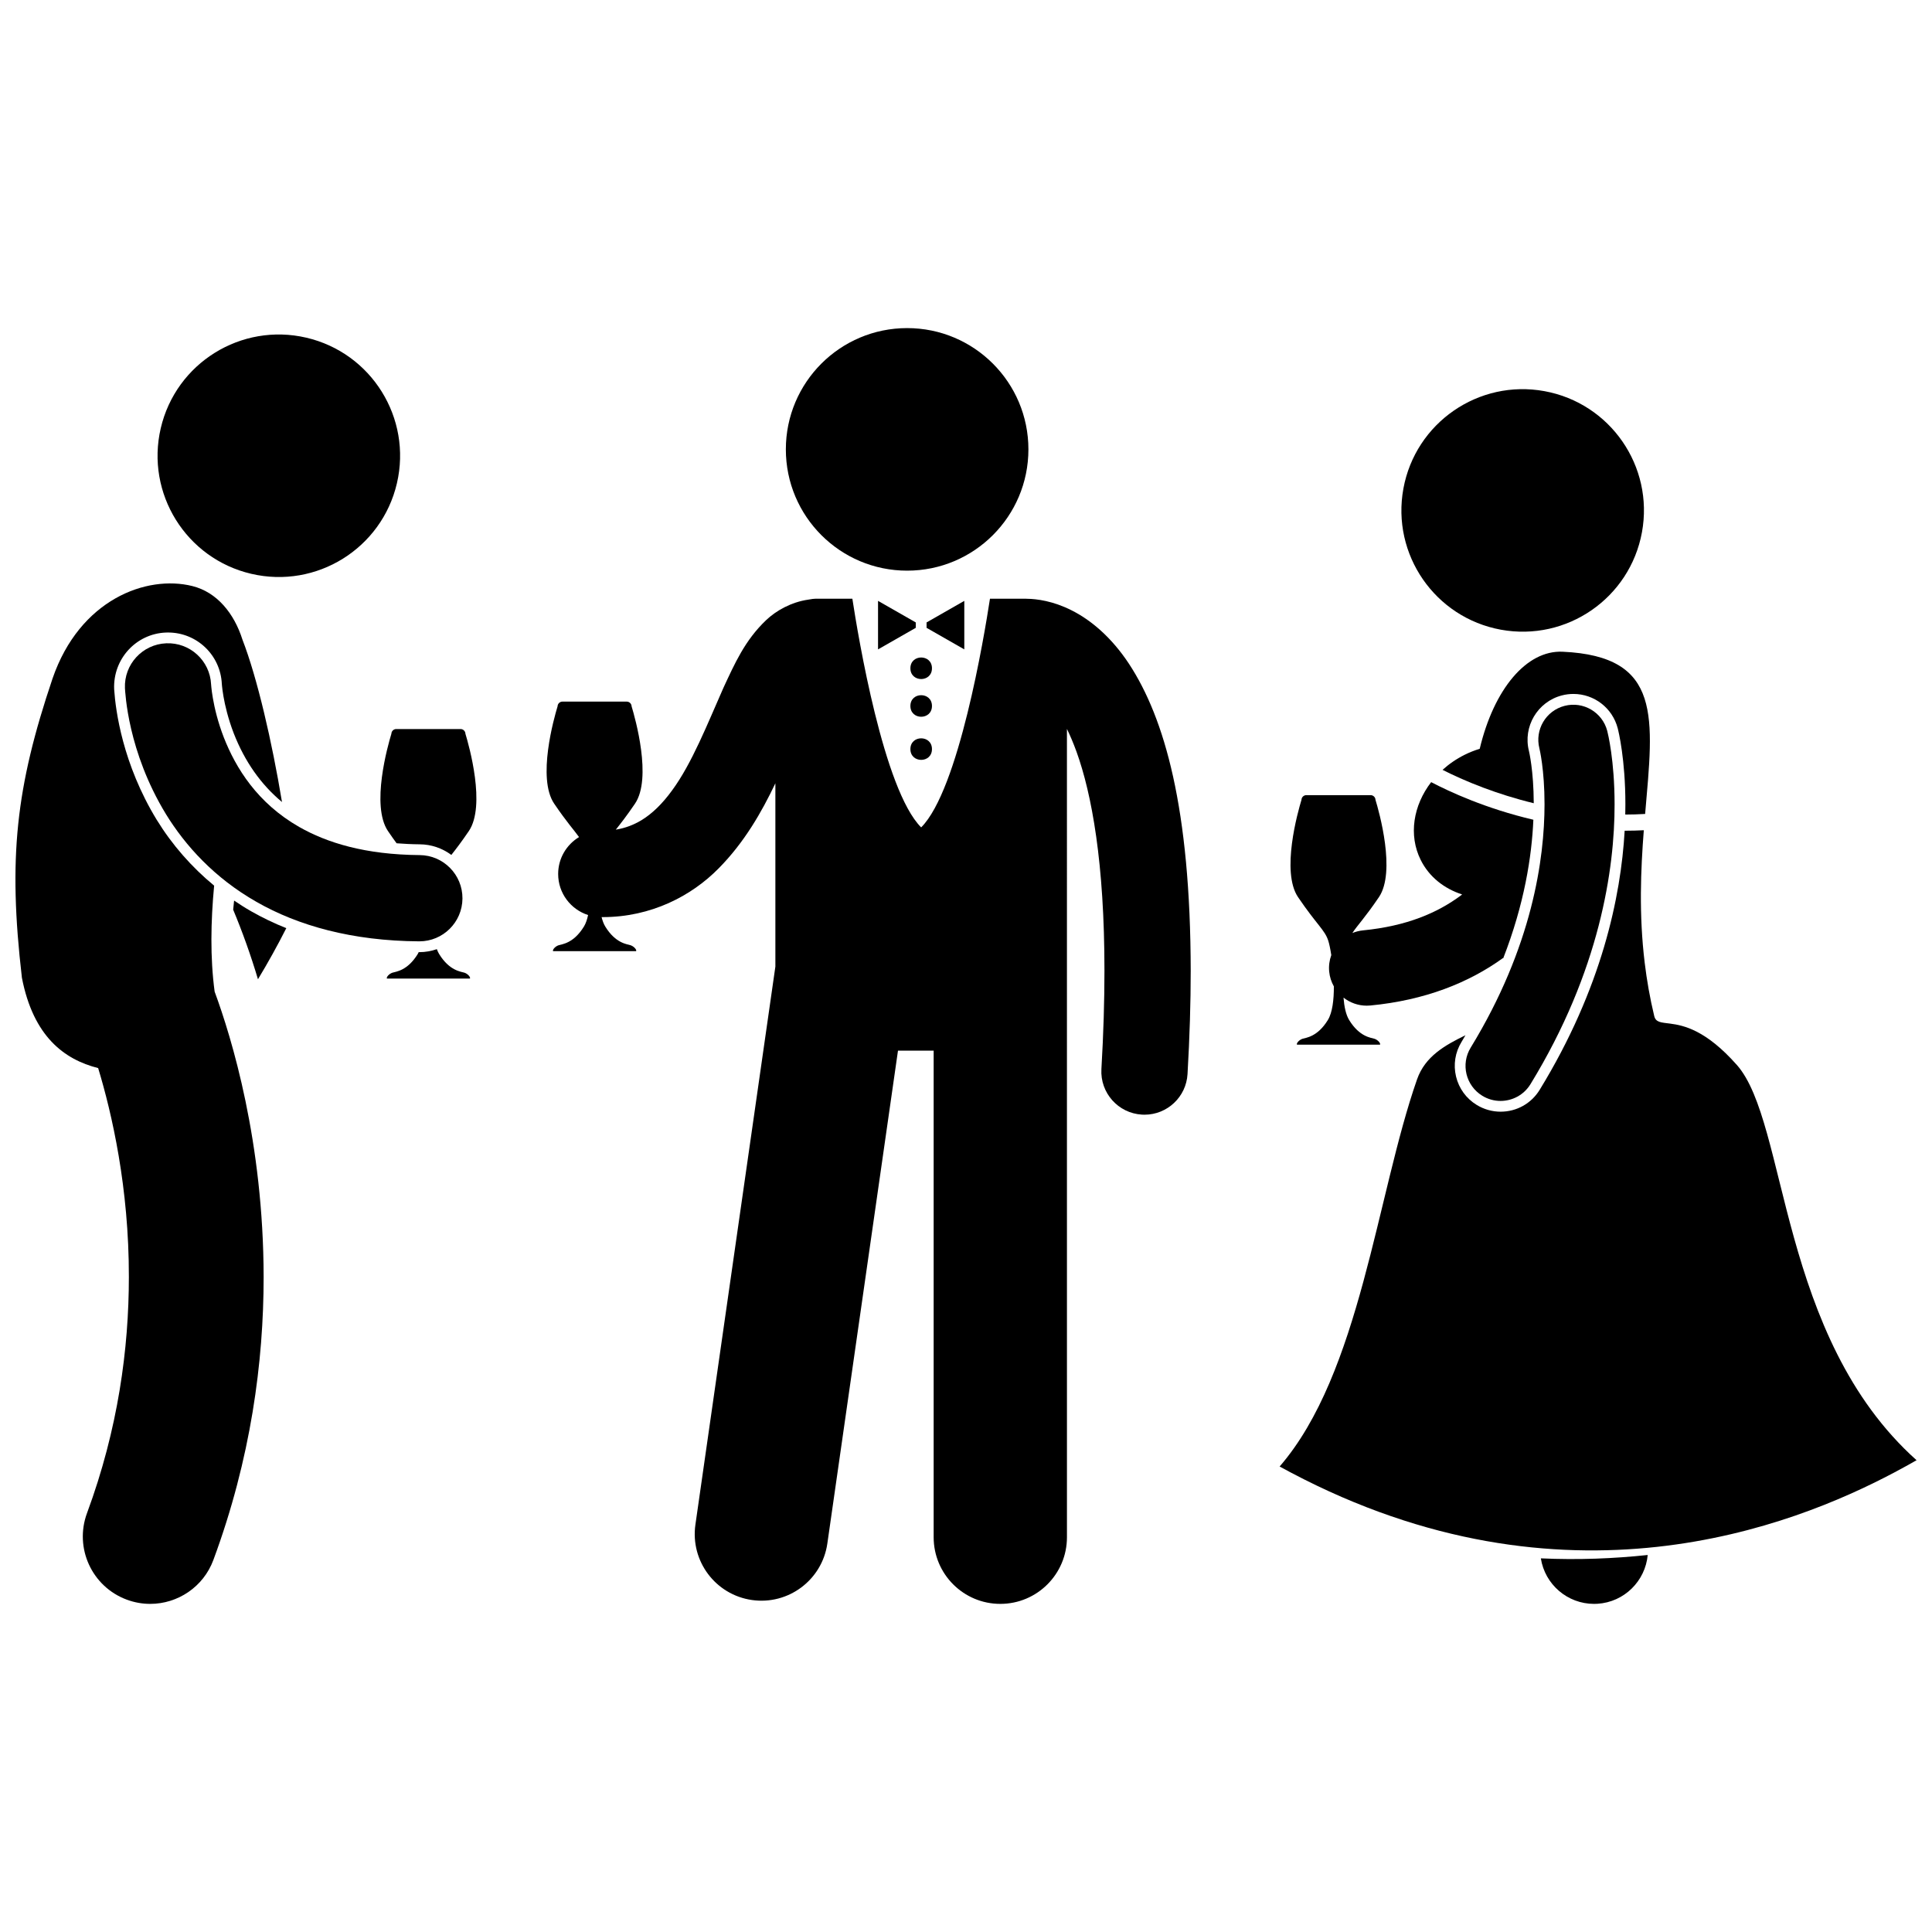 <?xml version="1.0" encoding="UTF-8"?>
<!-- Uploaded to: ICON Repo, www.iconrepo.com, Generator: ICON Repo Mixer Tools -->
<svg width="800px" height="800px" version="1.1" viewBox="144 144 512 512" xmlns="http://www.w3.org/2000/svg">
 <defs>
  <clipPath id="b">
   <path d="m148.09 298h70.906v272h-70.906z"/>
  </clipPath>
  <clipPath id="a">
   <path d="m483 364h168.9v191h-168.9z"/>
  </clipPath>
 </defs>
 <path d="m416.54 263.09c0 17.75-14.391 32.141-32.141 32.141-17.754 0-32.141-14.391-32.141-32.141s14.387-32.141 32.141-32.141c17.75 0 32.141 14.391 32.141 32.141"/>
 <path d="m386.69 308.95-10-5.715v12.859l10-5.715z"/>
 <path d="m389.55 310.38 10 5.715v-12.859l-10 5.715z"/>
 <path d="m390.98 321.1c0 3.809-5.715 3.809-5.715 0 0-3.812 5.715-3.812 5.715 0"/>
 <path d="m390.98 331.09c0 3.812-5.715 3.812-5.715 0 0-3.809 5.715-3.809 5.715 0"/>
 <path d="m390.98 342.52c0 3.809-5.715 3.809-5.715 0 0-3.809 5.715-3.809 5.715 0"/>
 <path d="m311.12 394.5c-0.879-0.293-3.969-0.453-6.727-4.973-0.414-0.676-0.723-1.527-0.965-2.484h0.316c12.746 0 23.488-5.566 30.719-12.93 6.797-6.871 11.391-14.91 15.02-22.535v48.574l-21.191 147.88c-1.383 9.664 5.324 18.605 14.977 19.988 9.652 1.383 18.605-5.316 19.988-14.98l18.719-130.61h9.453v128.95c0 9.758 7.91 17.664 17.66 17.664 9.754 0 17.664-7.902 17.664-17.664l-0.004-214.21c0.844 1.738 1.699 3.731 2.543 6.055 4.027 11.16 7.41 29.473 7.398 58.055 0 7.875-0.25 16.527-0.805 26.031-0.367 6.301 4.441 11.707 10.742 12.074 0.227 0.016 0.453 0.02 0.68 0.02 6.004 0 11.043-4.688 11.398-10.762 0.578-9.906 0.844-19 0.844-27.363-0.055-43.117-6.941-66.98-16.332-81.328-4.691-7.121-10.184-11.688-15.258-14.219-4.91-2.477-9.215-3.023-11.785-3.051-0.156-0.008-0.309-0.023-0.465-0.023h-9.359c-1.543 10.07-8.281 50.66-18.234 60.609-9.953-9.949-16.691-50.535-18.234-60.609h-9.363c-0.797 0-1.574 0.09-2.324 0.25-4.504 0.648-8.504 2.906-11.164 5.43-5.656 5.387-8.328 11.523-11.309 17.918-4.234 9.562-8.328 19.996-13.566 27.141-2.594 3.582-5.328 6.258-8.23 8.004-2.016 1.191-4.137 2.035-6.731 2.465 1.223-1.547 2.867-3.621 5.09-6.898 4.555-6.727 0.047-22.648-0.902-25.781-0.023-0.699-0.594-1.258-1.297-1.258h-17.027c-0.707 0-1.277 0.559-1.297 1.258-0.953 3.133-5.461 19.055-0.902 25.781 3.305 4.871 5.328 7.086 6.594 8.863-3.312 2-5.535 5.625-5.535 9.781 0 5.09 3.328 9.398 7.93 10.879-0.25 1.184-0.602 2.234-1.09 3.035-2.762 4.516-5.852 4.68-6.727 4.973-0.883 0.293-1.66 1.176-1.465 1.562h22.016c0.191-0.387-0.59-1.266-1.461-1.559z"/>
 <path d="m247.72 338.46c-0.953 3.133-5.461 19.055-0.902 25.781 0.844 1.246 1.598 2.301 2.285 3.238 1.984 0.148 4.012 0.258 6.133 0.273 3.062 0.023 5.961 1.02 8.375 2.812 1.172-1.484 2.676-3.434 4.637-6.324 4.555-6.727 0.047-22.648-0.902-25.781-0.023-0.699-0.594-1.258-1.297-1.258h-17.027c-0.707-0.004-1.277 0.559-1.301 1.258z"/>
 <path d="m255.12 396.33-0.098-0.004h-0.062c-0.082 0.16-0.148 0.332-0.238 0.477-2.762 4.516-5.852 4.68-6.727 4.973-0.883 0.293-1.66 1.176-1.465 1.562h22.016c0.195-0.387-0.586-1.27-1.457-1.562-0.879-0.293-3.969-0.453-6.727-4.973-0.227-0.371-0.418-0.805-0.59-1.266-1.457 0.504-3.016 0.793-4.637 0.793z"/>
 <path d="m225.18 233.49c17.285 4.023 28.031 21.297 24.008 38.578s-21.297 28.031-38.582 24.004c-17.285-4.023-28.031-21.297-24.008-38.578 4.023-17.285 21.297-28.031 38.582-24.004"/>
 <g clip-path="url(#b)">
  <path d="m185.55 361.29c-9.074-14.863-10.914-29.031-11.281-34.434l-0.016-0.211c-0.336-8.008 5.797-14.68 13.668-15.012 0.203-0.008 0.406-0.012 0.609-0.012 7.633 0 13.891 5.977 14.254 13.605 0.012 0.133 0.027 0.332 0.055 0.613 0.043 0.457 0.156 1.418 0.387 2.754 0.395 2.258 1.188 5.793 2.738 9.793 2.906 7.434 7.188 13.52 12.766 18.156-2.66-16.051-6.566-32.934-10.465-42.992-2.219-7.023-6.777-12.613-13.277-14.234-12.195-3.043-29.871 3.582-37.066 24.5-9.723 28.816-11.812 47.574-8.117 79.309 3.019 15.527 11.184 21.645 20.203 23.93 3.637 11.98 8.176 31.699 8.141 55.363-0.004 18.879-2.824 40.242-11.09 62.566-3.422 9.25 1.297 19.523 10.547 22.945 2.043 0.758 4.137 1.117 6.199 1.117 7.258 0 14.078-4.453 16.746-11.656 9.934-26.828 13.316-52.535 13.312-74.969-0.043-35.785-8.445-63.309-12.984-75.625-1.207-9.02-1.027-18.594-0.133-28.09-5.957-4.914-11.125-10.789-15.195-17.418z"/>
 </g>
 <path d="m206.04 382.66c-0.086 0.805-0.148 1.609-0.246 2.414 2.465 5.91 4.668 12.062 6.57 18.438 2.648-4.375 5.152-8.891 7.508-13.539-3.262-1.305-6.387-2.801-9.355-4.5-1.535-0.875-3.019-1.824-4.477-2.812z"/>
 <path d="m223.27 363.14c-11.047-6.316-16.766-15.559-19.965-23.73-1.57-4.051-2.438-7.75-2.883-10.336-0.227-1.297-0.352-2.309-0.414-2.949-0.035-0.32-0.051-0.547-0.059-0.668-0.004-0.023-0.004-0.043-0.004-0.059 0-0.031-0.004-0.043-0.004-0.043-0.301-6.273-5.606-11.137-11.891-10.875-6.305 0.266-11.203 5.586-10.938 11.895 0.098 1.07 0.672 16.684 10.883 33.41 5.117 8.324 12.832 16.871 23.945 23.203 11.098 6.356 25.402 10.359 43.105 10.477h0.086c6.273 0 11.379-5.062 11.426-11.344 0.047-6.312-5.031-11.465-11.34-11.512-14.445-0.117-24.535-3.246-31.949-7.469z"/>
 <path d="m552.34 556.98c1.078 6.914 7.059 12.066 14.094 12.066 0.305 0 0.613-0.012 0.922-0.027 7.117-0.453 12.668-6.047 13.305-12.93-8.941 0.949-18.449 1.344-28.32 0.891z"/>
 <g clip-path="url(#a)">
  <path d="m604.29 426.23c-8.176-9.25-14.066-10.492-17.691-10.965-2.394-0.312-3.797-0.289-4.211-2.012-1.156-4.809-1.965-9.496-2.519-14.059-1.566-12.887-1.055-24.727-0.242-35.176-1.652 0.086-3.285 0.129-4.898 0.129-0.059 0-0.117-0.004-0.176-0.004-0.992 17.43-6.051 41.77-22.516 68.66-2.227 3.637-6.102 5.805-10.367 5.805-2.231 0-4.418-0.621-6.332-1.793-2.766-1.691-4.707-4.359-5.469-7.512-0.758-3.156-0.246-6.414 1.453-9.184 0.363-0.594 0.688-1.18 1.039-1.77-5.332 2.606-10.676 5.543-12.824 11.684-10.719 30.629-15.035 77.918-36.426 102.61 1.016 0.559 2.023 1.094 3.031 1.625 72.434 38.219 132.88 14.234 159.81-0.016 2.215-1.172 4.207-2.277 5.957-3.277-36.668-32.852-34.051-89.395-47.621-104.75z"/>
 </g>
 <path d="m550.36 361.24c-12.59-2.949-22.246-7.434-27.086-9.965-4.727 6.141-6.066 14.012-2.766 20.633 2.238 4.488 6.227 7.602 10.973 9.129-0.121 0.094-0.234 0.195-0.359 0.289-6.191 4.586-14.305 8.09-25.883 9.23-1.004 0.098-1.957 0.344-2.844 0.707 1.219-1.91 3.324-4.035 7.031-9.504 4.555-6.727 0.051-22.648-0.902-25.781-0.023-0.699-0.594-1.258-1.297-1.258h-17.027c-0.703 0-1.277 0.559-1.297 1.258-0.953 3.133-5.461 19.055-0.902 25.781 4.969 7.324 7.059 8.652 7.992 11.5 0.254 0.781 0.555 2.156 0.816 3.852-0.492 1.355-0.707 2.836-0.559 4.367 0.137 1.426 0.578 2.746 1.238 3.922 0.016 3.535-0.379 6.941-1.59 8.918-2.766 4.516-5.852 4.68-6.727 4.973-0.883 0.293-1.66 1.176-1.461 1.562h22.016c0.195-0.387-0.586-1.27-1.457-1.562-0.879-0.293-3.969-0.453-6.727-4.973-0.863-1.41-1.309-3.547-1.496-5.938 1.711 1.34 3.852 2.133 6.152 2.133 0.32 0 0.648-0.016 0.977-0.047 14.363-1.367 26.078-6.012 35.141-12.578 0.016 0.031 0.031 0.062 0.043 0.098 5.606-14.383 7.582-27.012 8-36.746z"/>
 <path d="m553.3 247.66c17.461 3.191 29.027 19.93 25.836 37.387-3.191 17.457-19.93 29.02-37.391 25.828-17.457-3.191-29.023-19.93-25.832-37.387 3.191-17.453 19.93-29.02 37.387-25.828"/>
 <path d="m537.17 352.77c3.852 1.445 8.332 2.887 13.289 4.094-0.023-8.676-1.258-13.777-1.27-13.828-1.641-6.461 2.269-13.074 8.723-14.742 1-0.262 2.027-0.391 3.055-0.391 5.527 0 10.355 3.738 11.746 9.094 0.207 0.805 2.031 8.203 2.031 20.145 0 0.879-0.012 1.793-0.031 2.723h0.012c1.727 0 3.484-0.059 5.254-0.16 2.184-25.547 4.66-41.793-21.875-42.992-9.605-0.434-18.211 9.973-21.961 25.723-1.348 0.414-2.688 0.938-4.004 1.594-2.191 1.094-4.144 2.449-5.848 3.988 2.59 1.312 6.285 3.031 10.879 4.754z"/>
 <path d="m536.82 434.39c1.512 0.926 3.184 1.367 4.84 1.367 3.129 0 6.18-1.578 7.93-4.438 18.406-30.059 22.312-57.074 22.293-74.176-0.004-11.695-1.785-18.809-1.941-19.426-1.285-4.961-6.356-7.945-11.316-6.656-4.949 1.281-7.93 6.324-6.668 11.273 0.039 0.145 1.363 5.625 1.359 14.809-0.016 14.367-3.172 37.66-19.566 64.484-2.684 4.367-1.305 10.082 3.07 12.762z"/>
</svg>